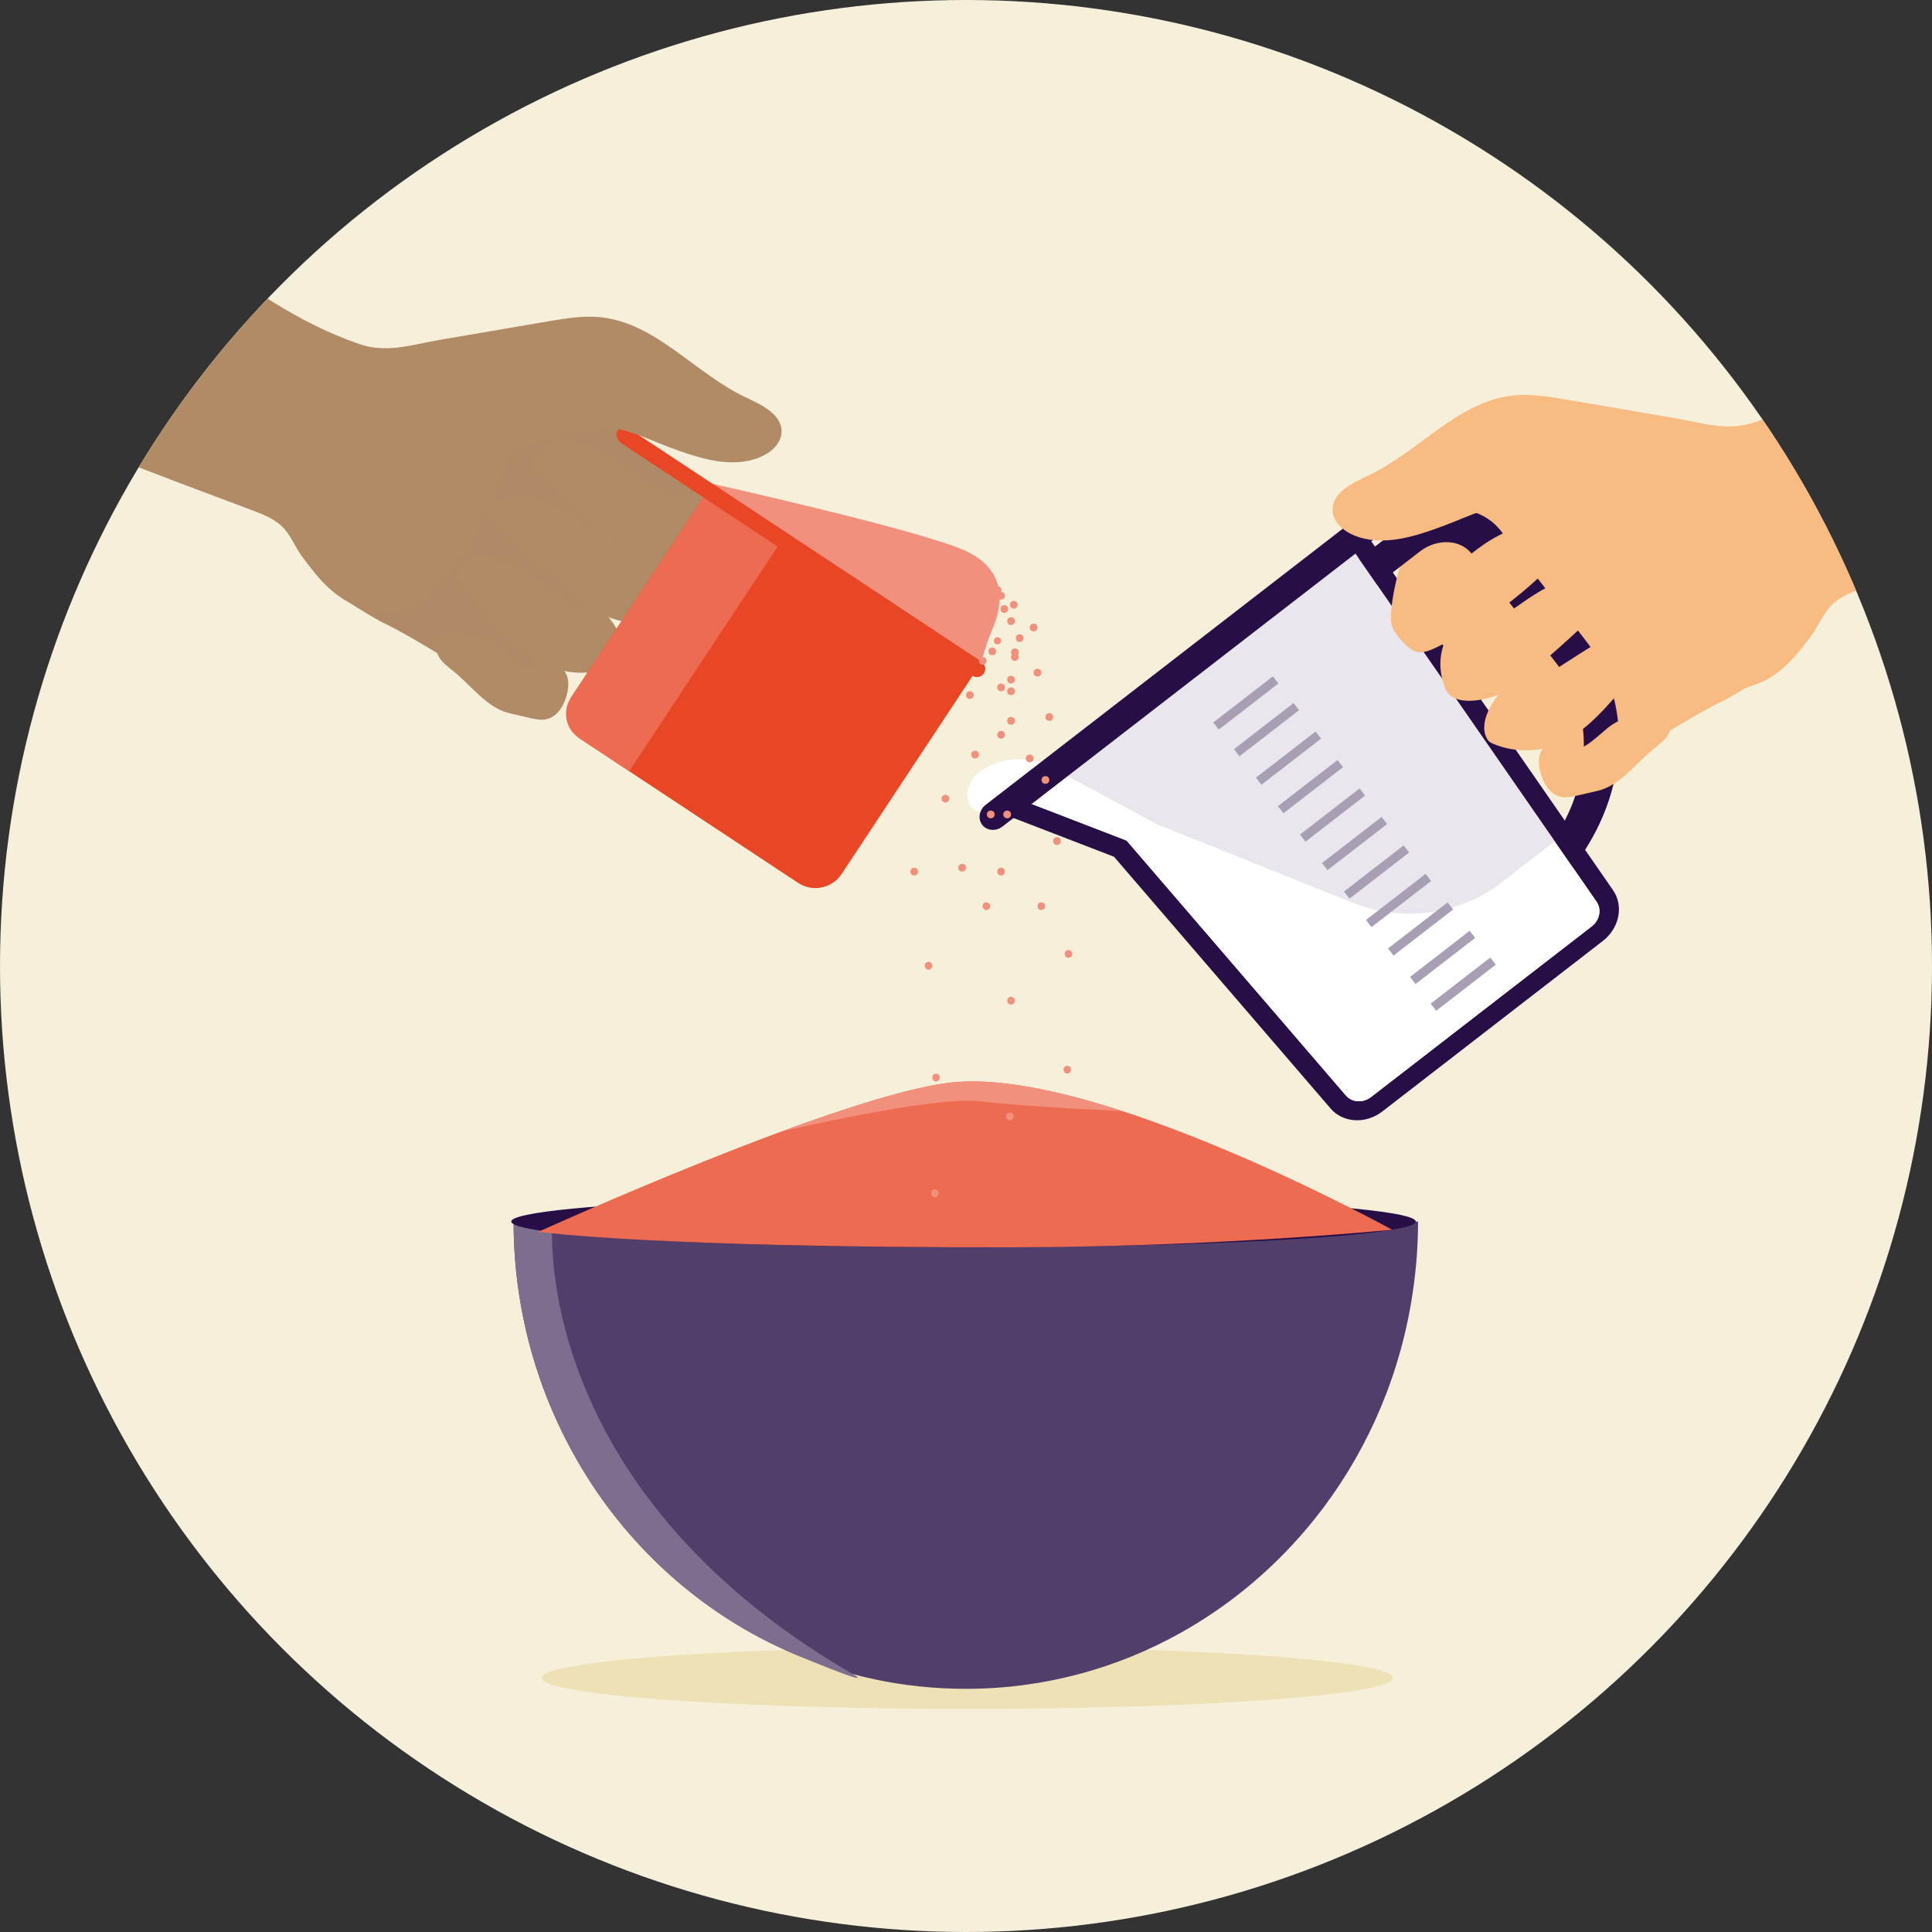 <?xml version="1.0" encoding="UTF-8"?>
<svg xmlns="http://www.w3.org/2000/svg" xmlns:xlink="http://www.w3.org/1999/xlink" viewBox="0 0 280 280">
  <rect x="0" y="0" width="280" height="280" fill="#333333" stroke="none"/>
  <defs>
    <style>
      .cls-1 {
        fill: #ed6b50;
      }

      .cls-2, .cls-3 {
        mix-blend-mode: multiply;
        opacity: .5;
      }

      .cls-2, .cls-4 {
        fill: #b18b66;
      }

      .cls-5 {
        fill: #e9e7ed;
      }

      .cls-6 {
        fill: #ede1b5;
      }

      .cls-7 {
        fill: #f1907c;
      }

      .cls-8 {
        fill: #fff;
      }

      .cls-9, .cls-3 {
        fill: #f8bc83;
      }

      .cls-10 {
        fill: #270e46;
      }

      .cls-11 {
        fill: none;
      }

      .cls-12 {
        fill: #e84624;
      }

      .cls-13 {
        isolation: isolate;
      }

      .cls-14 {
        fill: #f6f0da;
      }

      .cls-15 {
        fill: #7d6e90;
      }

      .cls-16 {
        fill: #a89fb5;
      }

      .cls-17 {
        clip-path: url(#clippath);
      }

      .cls-18 {
        fill: #523e6b;
      }
    </style>
    <clipPath id="clippath">
      <circle class="cls-11" cx="140" cy="140" r="140"/>
    </clipPath>
  </defs>
  <g class="cls-13">
    <g id="BG:_Sand" data-name="BG: Sand">
      <circle class="cls-14" cx="140" cy="140" r="140"/>
    </g>
    <g id="Sand">
      <g class="cls-17">
        <path class="cls-9" d="M225.895,65.786c-5.887,2.516-23.039,16.299-23.039,16.299,0,0,26.35,31.73,26.385,31.768.475.509,3.353-2.434,3.836-2.68,2.603-1.328,13.254-8.066,16.387-9.486,1.067-.484,2.561-1.415,6.4-3.77,1.015-.622-7.168-7.893-8.848-10.385-3.826-5.673-7.868-11.43-12.447-16.368-2.279-2.457-6.15-6.456-8.674-5.378Z"/>
        <path class="cls-3" d="M222.133,67.636c-6.241,4.368-19.277,14.449-19.277,14.449,0,0,24.722,30.406,24.76,30.442.521.48,1.255,1.999,1.93,1.631,3.642-1.991,12.016-8.558,16.365-10.754,1.481-.748,5.007-2.167,8.544-4.699,1.071-.767-7.304-8.244-9.012-10.718-3.889-5.632-8.044-11.318-13.055-15.98-2.494-2.321-7.075-6.596-10.254-4.371Z"/>
        <path class="cls-4" d="M79.498,54.543c5.887,2.516,23.039,16.299,23.039,16.299,0,0-26.35,31.73-26.385,31.768-.475.509-3.353-2.434-3.836-2.68-2.603-1.328-13.254-8.066-16.387-9.486-1.067-.484-2.561-1.415-6.4-3.77-1.015-.622,7.168-7.893,8.848-10.385,3.826-5.673,7.868-11.43,12.447-16.368,2.279-2.457,6.15-6.456,8.674-5.378Z"/>
        <path class="cls-2" d="M83.26,56.393c6.241,4.368,19.277,14.449,19.277,14.449,0,0-24.722,30.406-24.76,30.442-.521.48-1.255,1.999-1.93,1.631-3.642-1.991-12.016-8.558-16.365-10.754-1.481-.748-5.007-2.167-8.544-4.699-1.071-.767,7.304-8.244,9.012-10.718,3.889-5.632,8.044-11.318,13.055-15.98,2.494-2.321,7.075-6.596,10.254-4.371Z"/>
        <path class="cls-4" d="M78.241,96.243c-1.879,1.195-1.57,1.72-5.639-1.809-1.802-1.563-4.18-2.154-6.481-2.519-.865-.137-1.856-.033-2.438.621-.627.706-.546,1.832-.076,2.651.47.819,1.247,1.408,1.989,1.992,2.652,2.089,4.923,5.422,8.284,6.2.961.222,1.923.444,2.884.667.797.184,1.627.369,2.426.192,1.042-.231,1.871-1.059,2.364-2.005.641-1.229,1.133-3.115.549-4.455-.261-.6-.688-1.109-1.109-1.61-.213-.253-.439-.516-.748-.634-.633-.243-1.303.201-1.849.604-.051.038-.103.073-.155.106Z"/>
        <path class="cls-4" d="M89.78,95.985c-.196.3-.539.466-.87.603-2.701,1.117-5.809,1.212-8.573.264-4.068-1.396-7.064-4.8-9.862-8.065-1.415-1.652-4.961-4.58-3.274-6.603,1.151-1.38,3.371-1.201,5.141-.744,1.465.379,2.766,1.208,4.039,2.025,2.344,1.505,4.689,3.01,7.033,4.514.434.278,1.42.895,1.964.755.824-.213.794-1.262,1.842-.327,1.719,1.533,4.127,5.181,2.561,7.577Z"/>
        <path class="cls-4" d="M87.385,89.114c-.816-.362-1.515-.939-2.199-1.513-4.058-3.404-8.001-6.945-11.821-10.614-.639-.614-1.484-1.248-1.93-2.03-1.064-1.867,2.427-2.708,3.659-2.74,3.675-.096,7.282,2.181,10.145,4.226,1.317.941,2.718,1.746,4.134,2.522.861.472,2.844,2.266,3.856,1.517.228-.169.36-.435.534-.659s.444-.423.721-.361c.212.047.362.231.488.407,1.846,2.585,2.129,5.651,1.015,8.546-1.162,3.019-6.068,1.823-8.602.7Z"/>
        <path class="cls-4" d="M103.026,80.668c-.765,1.068-2.004,2.28-2.795,2.518-.99.298-2.039-.134-2.971-.581-3.968-1.904-7.723-4.249-11.181-6.972-1.753-1.381-3.429-2.859-5.019-4.425-1.453-1.431-4.506-3.413-3.198-5.069,1.043-1.32,2.815-3.882,10.908.542,2.041,1.116,3.745,2.699,5.656,3.995,1.61,1.091,4.036,2.973,5.913,1.392.507-.427,2.082-1.251,2.197-1.226.109.023,1.226,4.432,1.265,7.124.008.54.014,1.092-.159,1.604-.102.304-.325.69-.618,1.098Z"/>
        <ellipse class="cls-6" cx="140.186" cy="243.178" rx="61.7" ry="4.485"/>
        <g>
          <path class="cls-10" d="M227.224,126.577l-3.774-2.637c7.201-8.668,8.119-20.039,2.234-27.65l-12.393-16.027c-1.64-2.121-5.017-2.268-7.528-.326l-7.449,5.76-2.78-3.596,7.449-5.76c4.857-3.756,11.39-3.473,14.564.631l12.393,16.027c7.147,9.242,6.031,23.05-2.715,33.578Z"/>
          <g>
            <path class="cls-10" d="M196.054,79.694l3.08,4.445,25.019,36.104,7.24,10.447c.765,1.104.451,2.675-.716,3.577l-31.966,24.718c-1.166.902-2.766.811-3.642-.207l-31.394-36.492-.402-.467-.589-.227-13.89-5.354,3.394-2.625,16.131-12.474,27.734-21.445M196.848,75.726l-30.15,23.314-16.131,12.474-7.298,5.643,18.182,7.009,31.394,36.492c1.798,2.09,5.095,2.278,7.49.426l31.966-24.718c2.395-1.852,3.043-5.09,1.472-7.356l-7.24-10.447-25.019-36.104-4.666-6.733h0Z"/>
            <path class="cls-8" d="M225.322,121.929l6.068,8.761c.767,1.104.454,2.675-.713,3.577l-31.965,24.717c-1.166.902-2.769.813-3.645-.207l-31.394-36.491-.4-.465-.589-.23-13.888-5.355,5.517-4.266.067.312,13.506,7.264,34.174,1.217s8.133,2.636,17.494-4.602l5.767,5.77Z"/>
            <path class="cls-5" d="M196.054,79.693l3.079,4.446,25.019,36.106,1.169,1.684-7.687,5.944c-.094.072-.187.144-.28.214-6.13,4.624-14.285,5.562-21.411,2.705l-28.057-11.247-13.506-7.264-.067-.312,41.742-32.277Z"/>
            <rect class="cls-16" x="203.609" y="138.105" width="10.924" height="1.304" transform="translate(-41.2 156.878) rotate(-37.713)"/>
            <rect class="cls-16" x="206.603" y="141.977" width="10.924" height="1.304" transform="translate(-42.944 159.519) rotate(-37.713)"/>
            <rect class="cls-16" x="200.418" y="133.979" width="10.924" height="1.304" transform="translate(-39.343 154.065) rotate(-37.713)"/>
            <rect class="cls-16" x="197.228" y="129.853" width="10.924" height="1.304" transform="translate(-37.486 151.251) rotate(-37.713)"/>
            <rect class="cls-16" x="194.038" y="125.728" width="10.924" height="1.304" transform="translate(-35.629 148.438) rotate(-37.713)"/>
            <rect class="cls-16" x="190.848" y="121.602" width="10.924" height="1.304" transform="translate(-33.771 145.625) rotate(-37.713)"/>
            <rect class="cls-16" x="187.658" y="117.476" width="10.924" height="1.304" transform="translate(-31.914 142.811) rotate(-37.713)"/>
            <rect class="cls-16" x="184.467" y="113.351" width="10.924" height="1.304" transform="translate(-30.057 139.998) rotate(-37.713)"/>
            <rect class="cls-16" x="181.277" y="109.225" width="10.924" height="1.304" transform="translate(-28.2 137.184) rotate(-37.713)"/>
            <rect class="cls-16" x="178.087" y="105.099" width="10.924" height="1.304" transform="translate(-26.342 134.371) rotate(-37.713)"/>
            <rect class="cls-16" x="175.093" y="101.227" width="10.924" height="1.304" transform="translate(-24.599 131.73) rotate(-37.713)"/>
            <path class="cls-8" d="M156.576,117.7l-2.264-5.731s-5.925-3.873-11.563-.629c-5.638,3.244-.784,10.644,3.165,2.931l10.661,3.429Z"/>
            <path class="cls-10" d="M198.788,78.417l-53.492,41.363c-.955.738-2.273.632-2.945-.238s-.443-2.172.511-2.91l53.492-41.363c.955-.738,2.273-.632,2.945.238s.443,2.172-.511,2.91Z"/>
          </g>
        </g>
        <g>
          <path class="cls-18" d="M75.143,177.036h-.709c0,9.774,2.02,19.055,5.626,27.446,1.025,2.385,2.176,4.698,3.45,6.928,1.212,2.123,2.522,4.179,3.945,6.145,1.887,2.607,3.952,5.069,6.176,7.367,4.447,4.596,9.531,8.534,15.103,11.662.929.521,1.871,1.02,2.826,1.496,3.82,1.902,7.846,3.432,12.035,4.546,1.047.278,2.105.53,3.171.756,4.266.903,8.684,1.376,13.209,1.376h0c11.312,0,21.954-2.961,31.241-8.174,5.572-3.128,10.656-7.066,15.103-11.662,1.483-1.532,2.895-3.137,4.231-4.809,6.98-8.739,11.859-19.324,13.894-30.933.691-3.942,1.072-7.996,1.072-12.144H75.143Z"/>
          <path class="cls-15" d="M123.595,242.626c3.749,2.174-8.215-2.644-12.035-4.546-.955-.476-1.898-.975-2.826-1.496-5.572-3.128-10.656-7.066-15.103-11.662-2.224-2.298-4.289-4.76-6.176-7.367-1.423-1.966-2.733-4.022-3.945-6.145-1.274-2.23-2.425-4.543-3.45-6.928-3.606-8.392-5.626-17.673-5.626-27.446h5.626s-3.574,38.277,43.535,65.59Z"/>
          <ellipse class="cls-10" cx="139.638" cy="177.036" rx="65.541" ry="3.73"/>
          <path class="cls-1" d="M78.025,178.522s43.934-19.972,59.983-21.648c21.044-2.198,63.757,21.351,63.757,21.351,0,0-24.747,2.474-54.757,2.542-51.958.117-68.983-2.244-68.983-2.244Z"/>
          <path class="cls-7" d="M162.663,161.027c-9.03-2.937-17.944-4.854-24.655-4.153-5.761.602-15.116,3.561-24.742,7.108,0,0,22.088-5.179,28.699-4.377,6.611.803,20.698,1.422,20.698,1.422Z"/>
        </g>
        <g>
          <path class="cls-7" d="M103.235,70.115s30.003,6.689,36.6,9.673c6.597,2.984,5.21,8.497,4.084,11.154-1.131,2.668-1.716,5.12-1.674,5.056s-36.39-21.316-36.39-21.316l-2.62-4.566Z"/>
          <path class="cls-12" d="M92.492,79.593h37.712c2.512,0,4.552,2.04,4.552,4.552v36.841h-46.816v-36.841c0-2.512,2.04-4.552,4.552-4.552Z" transform="translate(148.924 245.355) rotate(-146.531)"/>
          <path class="cls-1" d="M90.75,70.246h8.719c2.318,0,4.201,1.882,4.201,4.201v37.192h-12.919v-41.393h0Z" transform="translate(128.147 220.415) rotate(-146.531)"/>
          <path class="cls-12" d="M142.245,95.913l-12.227-8.083c-.04-.031-.067-.07-.11-.099l-38.436-25.411c-.735-.486-1.625-.435-1.987.113s-.061,1.386.675,1.872l32.451,21.453c.067.074.126.155.213.213l18.089,11.959c.557.368,1.307.215,1.675-.342.368-.557.215-1.306-.342-1.675Z"/>
          <g>
            <circle class="cls-7" cx="144.568" cy="92.862" r=".517"/>
            <circle class="cls-7" cx="147.085" cy="95.213" r=".56"/>
            <circle class="cls-7" cx="140.563" cy="100.741" r=".56"/>
            <circle class="cls-7" cx="147.775" cy="92.478" r=".56"/>
            <circle class="cls-7" cx="149.794" cy="90.936" r=".56"/>
            <circle class="cls-7" cx="146.525" cy="104.47" r=".56"/>
            <circle class="cls-7" cx="143.188" cy="84.95" r=".56"/>
            <circle class="cls-7" cx="144.568" cy="85.51" r=".56"/>
            <circle class="cls-7" cx="146.525" cy="90.015" r=".56"/>
            <circle class="cls-7" cx="145.552" cy="88.262" r=".56"/>
            <circle class="cls-7" cx="146.927" cy="87.645" r=".56"/>
            <circle class="cls-7" cx="145.085" cy="86.331" r=".56"/>
            <circle class="cls-7" cx="142.415" cy="95.773" r=".56"/>
            <circle class="cls-7" cx="147.085" cy="94.539" r=".56"/>
            <circle class="cls-7" cx="145.085" cy="99.622" r=".56"/>
            <circle class="cls-7" cx="149.234" cy="109.915" r=".56"/>
            <circle class="cls-7" cx="143.589" cy="118.035" r=".56"/>
            <circle class="cls-7" cx="146.525" cy="98.503" r=".56"/>
            <circle class="cls-7" cx="141.311" cy="109.356" r=".56"/>
            <circle class="cls-7" cx="150.354" cy="97.484" r=".56"/>
            <circle class="cls-7" cx="151.511" cy="113.037" r=".56"/>
            <circle class="cls-7" cx="132.501" cy="126.317" r=".56"/>
            <circle class="cls-7" cx="152.07" cy="103.91" r=".56"/>
            <circle class="cls-7" cx="153.189" cy="121.891" r=".56"/>
            <circle class="cls-7" cx="145.085" cy="126.317" r=".56"/>
            <circle class="cls-7" cx="139.444" cy="125.758" r=".56"/>
            <circle class="cls-7" cx="145.966" cy="118.035" r=".56"/>
            <ellipse class="cls-7" cx="150.913" cy="131.327" rx=".542" ry=".56"/>
            <ellipse class="cls-7" cx="154.846" cy="138.249" rx=".542" ry=".56"/>
            <ellipse class="cls-7" cx="135.657" cy="156.17" rx=".542" ry=".56"/>
            <ellipse class="cls-7" cx="146.525" cy="145.031" rx=".542" ry=".56"/>
            <ellipse class="cls-7" cx="154.68" cy="155.022" rx=".542" ry=".56"/>
            <ellipse class="cls-7" cx="135.49" cy="172.943" rx=".542" ry=".56"/>
            <ellipse class="cls-7" cx="146.359" cy="161.804" rx=".542" ry=".56"/>
            <ellipse class="cls-7" cx="142.95" cy="131.327" rx=".542" ry=".56"/>
            <ellipse class="cls-7" cx="134.572" cy="139.962" rx=".542" ry=".56"/>
            <circle class="cls-7" cx="145.085" cy="106.487" r=".56"/>
            <circle class="cls-7" cx="146.525" cy="100.182" r=".56"/>
            <circle class="cls-7" cx="143.8" cy="94.405" r=".56"/>
            <circle class="cls-7" cx="137.017" cy="115.75" r=".56"/>
          </g>
        </g>
        <path class="cls-4" d="M-25.492,52.049c-.26-.644-.434-1.331-.583-2.011-1.594-7.26-.819-14.99,2.023-21.846C-21.302,21.561-8.768,7.858-.571,14.059c9.346,7.07,18.693,14.141,28.039,21.211,7.651,5.788,15.417,11.426,24.599,14.59,4.017,1.385,7.646.08,11.748-.62,5.197-.887,10.394-1.774,15.59-2.661,2.547-.435,5.132-.871,7.701-.595,7.997.857,13.633,8.124,20.902,11.567,2.348,1.112,5.356,2.49,5.256,5.086-.064,1.677-1.548,2.976-3.099,3.616-4.191,1.731-8.94.142-13.186-1.447-3.731-1.396-7.1-3.281-11.062-2.788-3.877.483-9.841,1.094-12.285,4.658-1.208,1.762-2.012,4.249-2.993,6.202-1.29,2.57-2.48,5.197-4.007,7.64-2.51,4.016-6.268,7.674-10.964,8.285-1.127.147-2.542-.531-3.592-.883-1.715-.574-3.24-1.595-4.555-2.824-1.381-1.291-2.511-2.793-3.643-4.298-.978-1.3-1.569-2.859-2.627-4.096-1.21-1.415-3.032-2.122-4.775-2.776-7.177-2.691-14.23-5.323-21.35-8.139-7.258-2.87-14.676-5.335-22.209-7.379-3.63-.985-7.286-1.871-10.964-2.658-2.055-.44-5.396-.603-6.734-2.408-.295-.398-.524-.836-.709-1.294Z"/>
        <path class="cls-9" d="M227.152,107.485c1.879,1.195,1.57,1.72,5.639-1.809,1.802-1.563,4.18-2.154,6.481-2.519.865-.137,1.856-.033,2.438.621.627.706.546,1.832.076,2.651-.47.819-1.247,1.408-1.989,1.992-2.652,2.089-4.923,5.422-8.284,6.2-.961.222-1.923.444-2.884.667-.797.184-1.627.369-2.426.192-1.042-.231-1.871-1.059-2.364-2.005-.641-1.229-1.133-3.115-.549-4.455.261-.6.688-1.109,1.109-1.61.213-.253.439-.516.748-.634.633-.243,1.303.201,1.849.604.051.038.103.073.155.106Z"/>
        <path class="cls-9" d="M215.613,107.228c.196.3.539.466.87.603,2.701,1.117,5.809,1.212,8.573.264,4.068-1.396,7.064-4.8,9.862-8.065,1.415-1.652,4.961-4.58,3.274-6.603-1.151-1.38-3.371-1.201-5.141-.744-1.465.379-2.766,1.208-4.039,2.025-2.344,1.505-4.689,3.01-7.033,4.514-.434.278-1.42.895-1.964.755-.824-.213-.794-1.262-1.842-.327-1.719,1.533-4.127,5.181-2.561,7.577Z"/>
        <path class="cls-9" d="M218.008,100.357c.816-.362,1.515-.939,2.199-1.513,4.058-3.404,8.001-6.945,11.821-10.614.639-.614,1.484-1.248,1.93-2.03,1.064-1.867-2.427-2.708-3.659-2.74-3.675-.096-7.282,2.181-10.145,4.226-1.317.941-2.718,1.746-4.134,2.522-.861.472-2.844,2.266-3.856,1.517-.228-.169-.36-.435-.534-.659s-.444-.423-.721-.361c-.212.047-.362.231-.488.407-1.846,2.585-2.129,5.651-1.015,8.546,1.162,3.019,6.068,1.823,8.602.7Z"/>
        <path class="cls-9" d="M202.367,91.911c.765,1.068,2.004,2.28,2.795,2.518.99.298,2.039-.134,2.971-.581,3.968-1.904,7.723-4.249,11.181-6.972,1.753-1.381,3.429-2.859,5.019-4.425,1.453-1.431,4.506-3.413,3.198-5.069-1.043-1.32-2.815-3.882-10.908.542-2.041,1.116-3.745,2.699-5.656,3.995-1.61,1.091-3.77,2.588-5.913,1.392-2.197-1.226-2.147-1.166-2.147-1.166-.08.033-1.275,4.366-1.315,7.063-.008.54-.014,1.092.158,1.604.102.304.325.69.618,1.098Z"/>
        <path class="cls-9" d="M331.878,63.38c.26-.644.434-1.331.583-2.011,1.594-7.26.819-14.99-2.023-21.846-2.749-6.631-15.284-20.335-23.481-14.134-9.346,7.07-18.693,14.141-28.039,21.211-7.651,5.788-15.417,11.426-24.599,14.59-4.017,1.385-7.646.08-11.748-.62-5.197-.887-10.394-1.774-15.59-2.661-2.547-.435-5.132-.871-7.701-.595-7.997.857-13.633,8.124-20.902,11.567-2.348,1.112-5.356,2.49-5.256,5.086.064,1.677,1.548,2.976,3.099,3.616,4.191,1.731,8.94.142,13.186-1.447,3.731-1.396,7.1-3.281,11.062-2.788,3.877.483,9.841,1.094,12.285,4.658,1.208,1.762,2.012,4.249,2.993,6.202,1.29,2.57,2.48,5.197,4.007,7.64,2.51,4.016,6.268,7.674,10.964,8.285,1.127.147,2.542-.531,3.592-.883,1.715-.574,3.24-1.595,4.555-2.824,1.381-1.291,2.511-2.793,3.643-4.298.978-1.3,1.569-2.859,2.627-4.096,1.21-1.415,3.032-2.122,4.775-2.776,7.177-2.691,14.23-5.323,21.35-8.139,7.258-2.87,14.676-5.335,22.209-7.379,3.63-.985,7.286-1.871,10.964-2.658,2.055-.44,5.396-.603,6.734-2.408.295-.398.524-.836.709-1.294Z"/>
      </g>
    </g>
  </g>
</svg>